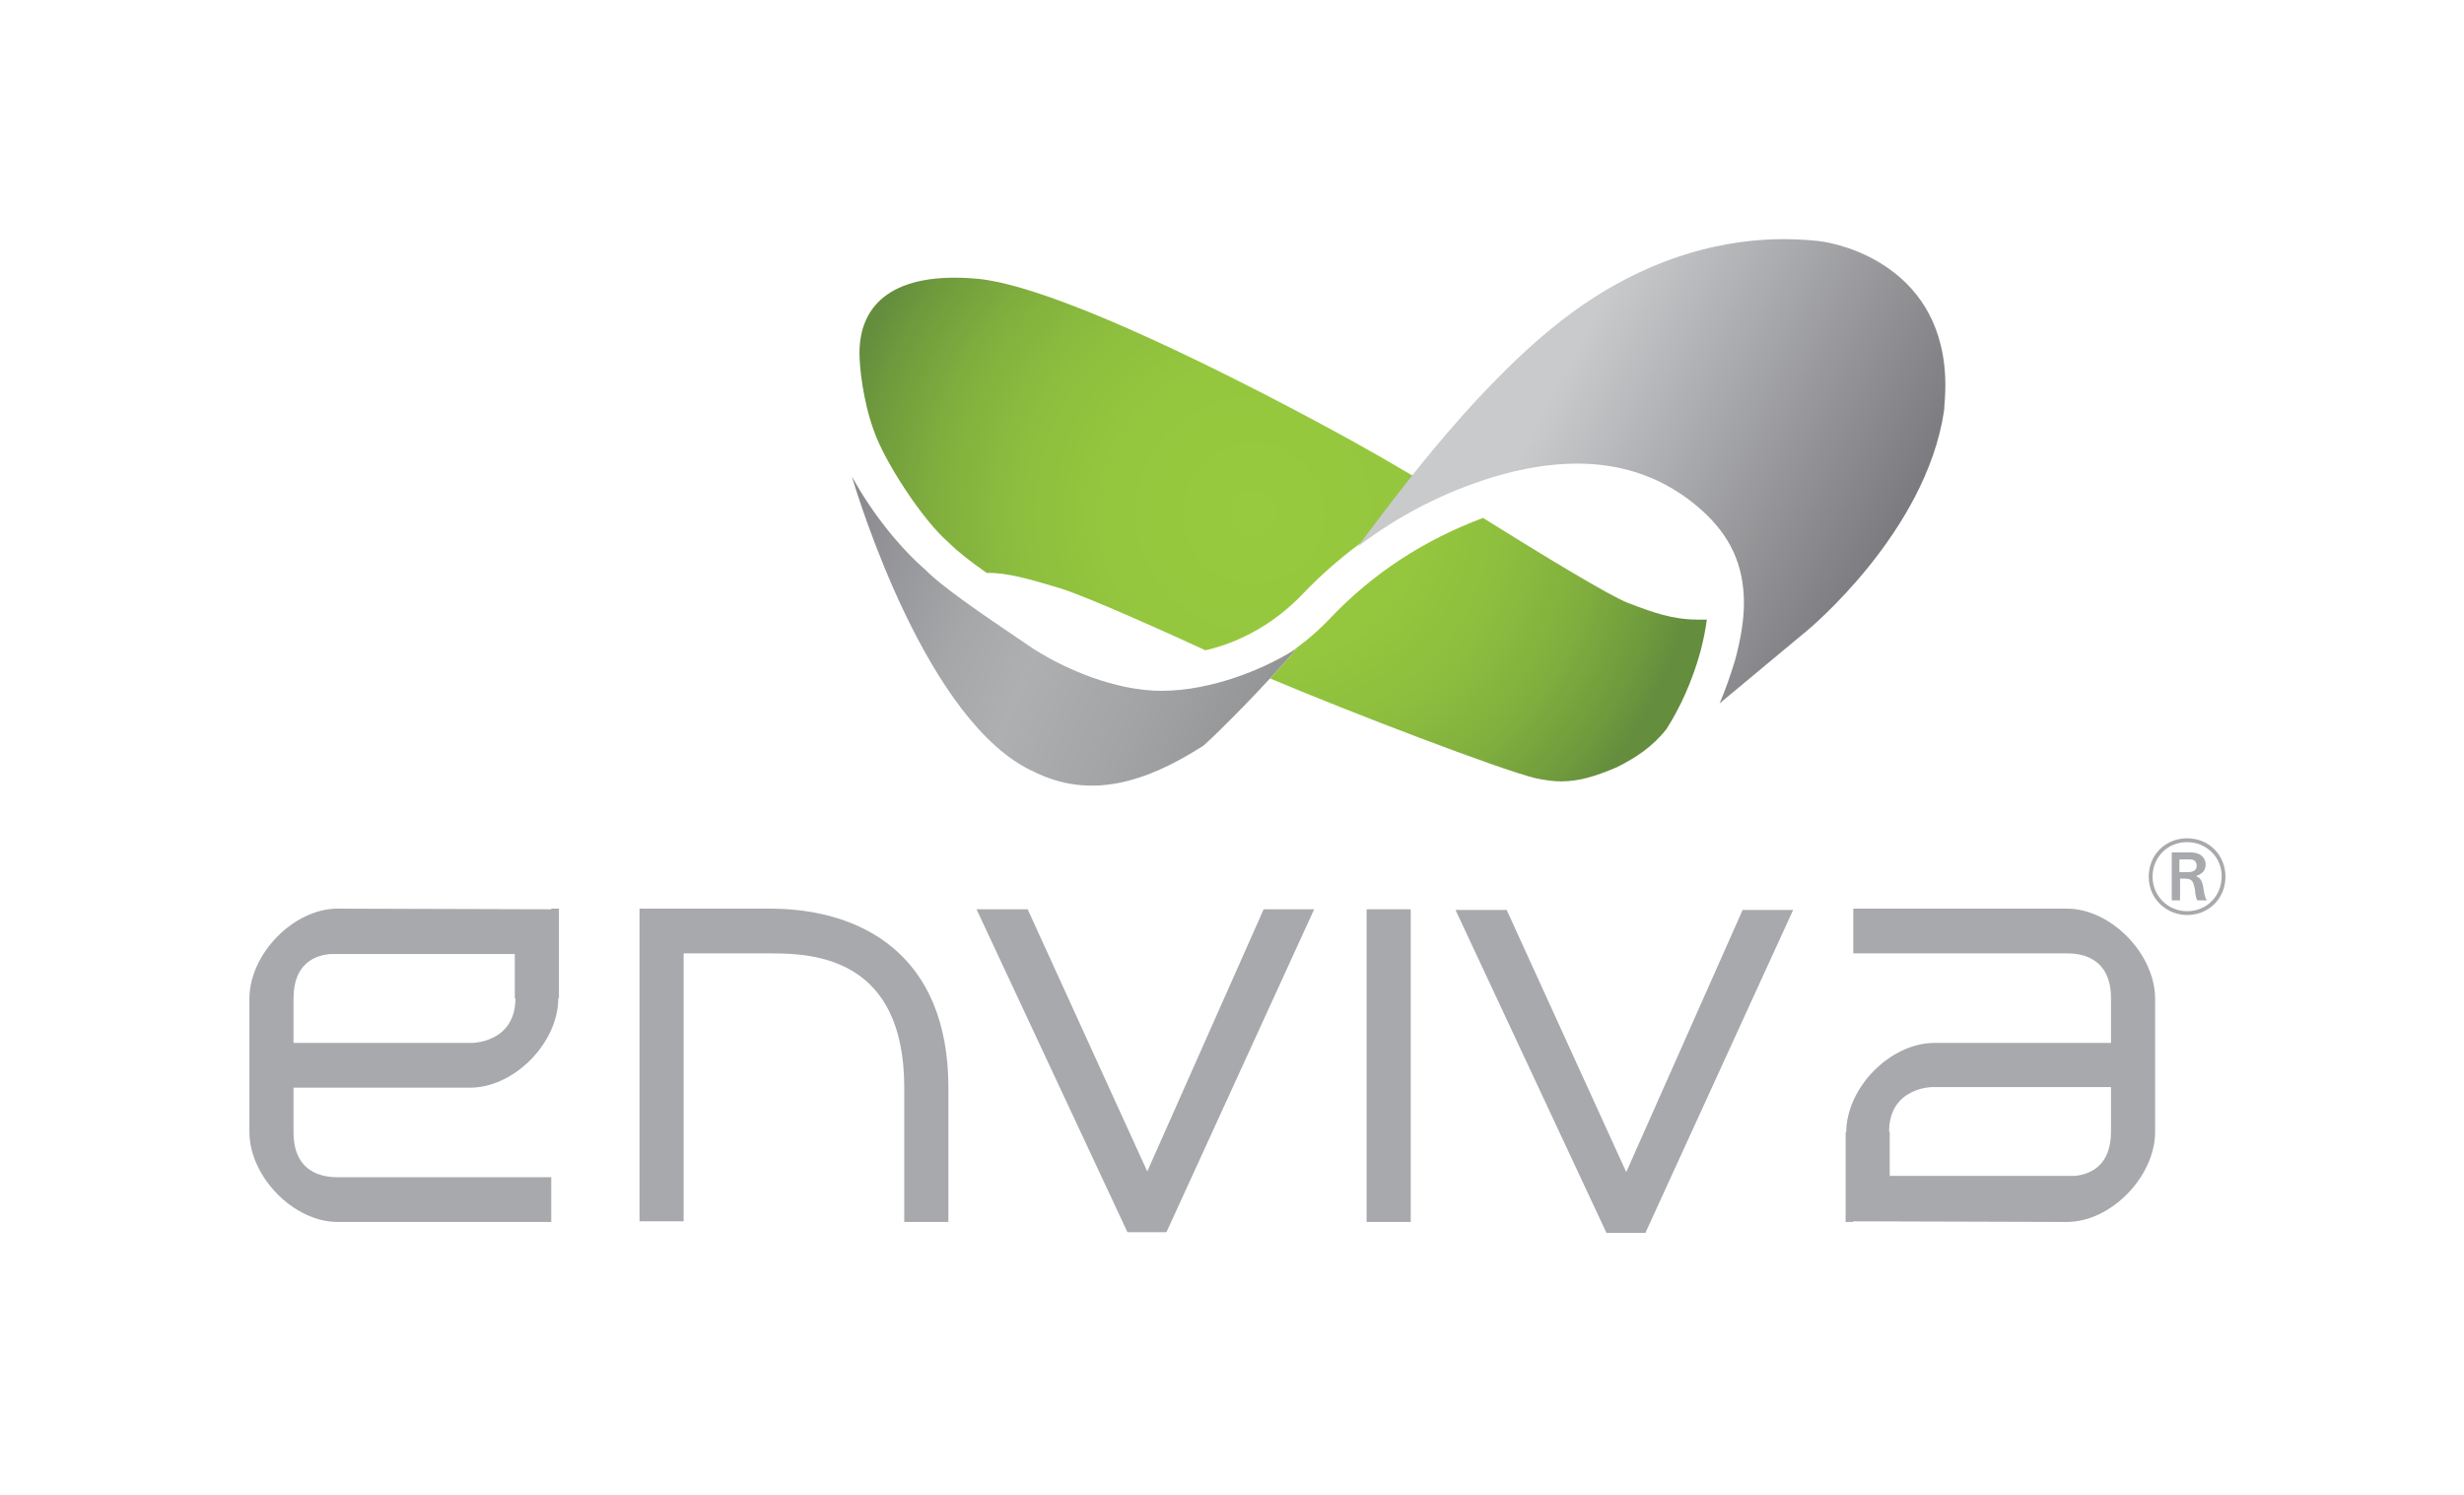 <?xml version="1.0" encoding="UTF-8"?> <!-- Generator: Adobe Illustrator 22.0.1, SVG Export Plug-In . SVG Version: 6.00 Build 0) --> <svg xmlns="http://www.w3.org/2000/svg" xmlns:xlink="http://www.w3.org/1999/xlink" id="EnvivaLogo" x="0px" y="0px" width="385.3px" height="233.8px" viewBox="0 0 385.3 233.8" style="enable-background:new 0 0 385.3 233.8;" xml:space="preserve"> <style type="text/css"> .st0{fill:url(#SVGID_1_);} .st1{fill:url(#SVGID_2_);} .st2{fill:url(#SVGID_3_);} .st3{fill:url(#SVGID_4_);} .st4{fill:#A8A9AC;} </style> <linearGradient id="SVGID_1_" gradientUnits="userSpaceOnUse" x1="127.569" y1="88.35" x2="195.569" y2="116.6"> <stop offset="0" style="stop-color:#87878B"></stop> <stop offset="9.302384e-02" style="stop-color:#919195"></stop> <stop offset="0.341" style="stop-color:#A5A7A9"></stop> <stop offset="0.5" style="stop-color:#ADAFB1"></stop> <stop offset="0.764" style="stop-color:#A1A3A5"></stop> <stop offset="1" style="stop-color:#939496"></stop> </linearGradient> <path class="st0" d="M180.3,108c-7.3-0.4-15-4-19.4-7c-8-5.4-13.8-9.4-16.2-11.9c-3.6-3.1-8.1-8.4-11.5-14.6 c1.1,3.6,11.8,38.7,28.5,46.2c8.7,4.3,17.3,1.8,26.5-4.1c2.8-2.5,9.8-9.6,14.6-15.2C196.5,105.4,187.7,108.4,180.3,108"></path> <radialGradient id="SVGID_2_" cx="199.021" cy="79.273" r="66.882" gradientUnits="userSpaceOnUse"> <stop offset="0" style="stop-color:#97CA3E"></stop> <stop offset="0.333" style="stop-color:#95C73E"></stop> <stop offset="0.556" style="stop-color:#8DBE3E"></stop> <stop offset="0.747" style="stop-color:#81AF3E"></stop> <stop offset="0.918" style="stop-color:#6F9A3D"></stop> <stop offset="1" style="stop-color:#648D3D"></stop> </radialGradient> <path class="st1" d="M244.1,122.2c-1.2,0-2.6-0.2-4-0.5c-5.7-1.4-28.7-10.2-41.5-15.6c1.5-1.6,2.9-3.2,4.2-4.7 c-0.5,0.3-1.1,0.7-1.6,1c2.4-1.6,4.6-3.4,6.7-5.6c6.8-7.2,14.9-12.4,24-15.8c9.3,5.8,19.8,12.2,22.7,13.3c3.9,1.5,7,2.6,10.9,2.6 c0.5,0,0.9,0,1.4,0c-0.2,1.5-0.5,3.1-1,5c-1.3,4.7-3.2,8.8-5.3,12.1c-2.2,2.8-4.8,4.5-7.8,6C249.7,121.3,247.1,122.2,244.1,122.2"></path> <radialGradient id="SVGID_3_" cx="196.021" cy="80.273" r="66.412" gradientUnits="userSpaceOnUse"> <stop offset="0" style="stop-color:#97CA3E"></stop> <stop offset="0.333" style="stop-color:#95C73E"></stop> <stop offset="0.556" style="stop-color:#8DBE3E"></stop> <stop offset="0.747" style="stop-color:#81AF3E"></stop> <stop offset="0.918" style="stop-color:#6F9A3D"></stop> <stop offset="1" style="stop-color:#648D3D"></stop> </radialGradient> <path class="st2" d="M134.4,55.2c0,2.1,0.5,7.4,2.3,12.3c1.7,4.8,7.6,13.9,11.7,17.4l0.1,0.1l0.1,0.1c1,1,3.1,2.7,5.7,4.5 c3.1-0.1,6.8,1,11.5,2.4c4.7,1.5,17.5,7.3,22.7,9.7c5.6-1.3,10.9-4.3,15.2-8.8c6.4-6.7,13.9-11.9,22.2-15.6c0,0-4.5-2.6-10.3-6 c-5.5-3.2-47-26.2-62.7-27.7C139.8,42.4,134.4,47.5,134.4,55.2"></path> <linearGradient id="SVGID_4_" gradientUnits="userSpaceOnUse" x1="244.276" y1="58.597" x2="296.276" y2="85.597"> <stop offset="0" style="stop-color:#C8CACC"></stop> <stop offset="1" style="stop-color:#7A797D"></stop> </linearGradient> <path class="st3" d="M268.9,110c0.9-2.1,1.7-4.4,2.4-6.7c0.9-3.3,1.4-6.3,1.4-9c0-6-2.2-10.6-6.7-14.6c-5.4-4.8-11.9-7.2-19.4-7.2 c-4.1,0-8.4,0.7-13.1,2.1c-7.8,2.4-14.8,6-21.2,10.9c4.7-6.2,17.2-23.6,30.9-34.6c14.5-11.7,28.1-13.5,35.7-13.5 c2.6,0,4.5,0.2,5.5,0.3c3.7,0.4,19.8,4.2,19.8,22.6c0,1.2-0.1,2.5-0.2,3.9c-2.8,19.1-21.4,34.4-21.4,34.4L268.9,110"></path> <g id="TextMark"> <g> <path class="st4" d="M86.2,142.2L86.2,142.2l-33.4-0.1c-6.9,0-13.8,7.1-13.8,14.1v1.1h0V177c0,7,6.9,14.1,13.8,14.1h33.4v-7H52.8 c-1.4,0-6.9-0.1-6.9-7v-7h27.6c6.9,0,13.8-7,13.8-14h0.1v-14H86.2 M80.6,156.1L80.6,156.1c0,7-6.8,7-6.8,7H45.9v-7h0 c0-5.6,3.6-6.7,5.7-6.9h4.8v0h24.1V156.1z"></path> <path class="st4" d="M289.8,191L289.8,191l33.4,0.1c6.9,0,13.8-7.1,13.8-14.1v-1.1l0,0v-19.7c0-7-6.9-14.1-13.8-14.1h-33.4v7h33.4 c1.4,0,6.9,0.1,6.9,7v7h-27.6c-6.9,0-13.8,7-13.8,14h-0.1v14H289.8 M295.4,177L295.4,177c0-7,6.8-7,6.8-7h27.9v7l0,0 c0,5.6-3.6,6.7-5.7,6.9h-4.8v0h-24.1V177z"></path> <path class="st4" d="M342,143.1c-3.1,0-6-2.4-6-6c0-3.5,2.7-6,6-6c3.5,0,6,2.7,6,6C348,140.5,345.4,143.1,342,143.1 M342,131.7 c-3.1,0-5.4,2.4-5.4,5.4c0,3,2.4,5.4,5.4,5.4c3.1,0,5.4-2.4,5.4-5.4C347.5,134.2,345.1,131.7,342,131.7z M341.9,133.3 c0.8,0,1.3,0,1.8,0.2c0.8,0.3,1.2,1,1.2,1.7c0,1-0.6,1.5-1.5,1.8c0.6,0.3,0.9,0.6,1.1,1.6c0.2,1.1,0.2,1.6,0.6,2.2h-1.5 c-0.1-0.1-0.2-0.4-0.3-1c0-0.2-0.1-1-0.2-1.2c-0.2-1.1-0.7-1.2-1.7-1.2h-0.5v3.4h-1.3v-7.5H341.9z M340.8,136.4h1.1 c0.5,0,1.6,0,1.6-1c0-0.3-0.1-0.7-0.5-0.9c-0.3-0.1-0.4-0.1-1.3-0.1h-0.9V136.4z"></path> </g> <path class="st4" d="M278.4,142.3h-5.9c0,0-16.1,36.3-18.2,41c-2.1-4.6-18.7-41-18.7-41h-8l23.6,50.5h6.1l23.1-50.5H278.4"></path> <path class="st4" d="M148.3,170.1v21h-6.9v-21c0-20.1-13.8-21-20.7-21h-13.8V191H100v-48.9h20.7 C134.5,142.2,148.3,149.1,148.3,170.1"></path> <rect x="213.7" y="142.2" class="st4" width="6.9" height="48.9"></rect> <path class="st4" d="M197.6,142.2c0,0-16.1,36.3-18.2,41c-2.1-4.6-18.7-41-18.7-41h-8l23.6,50.5h6.1l23.1-50.5H197.6"></path> </g> </svg> 
